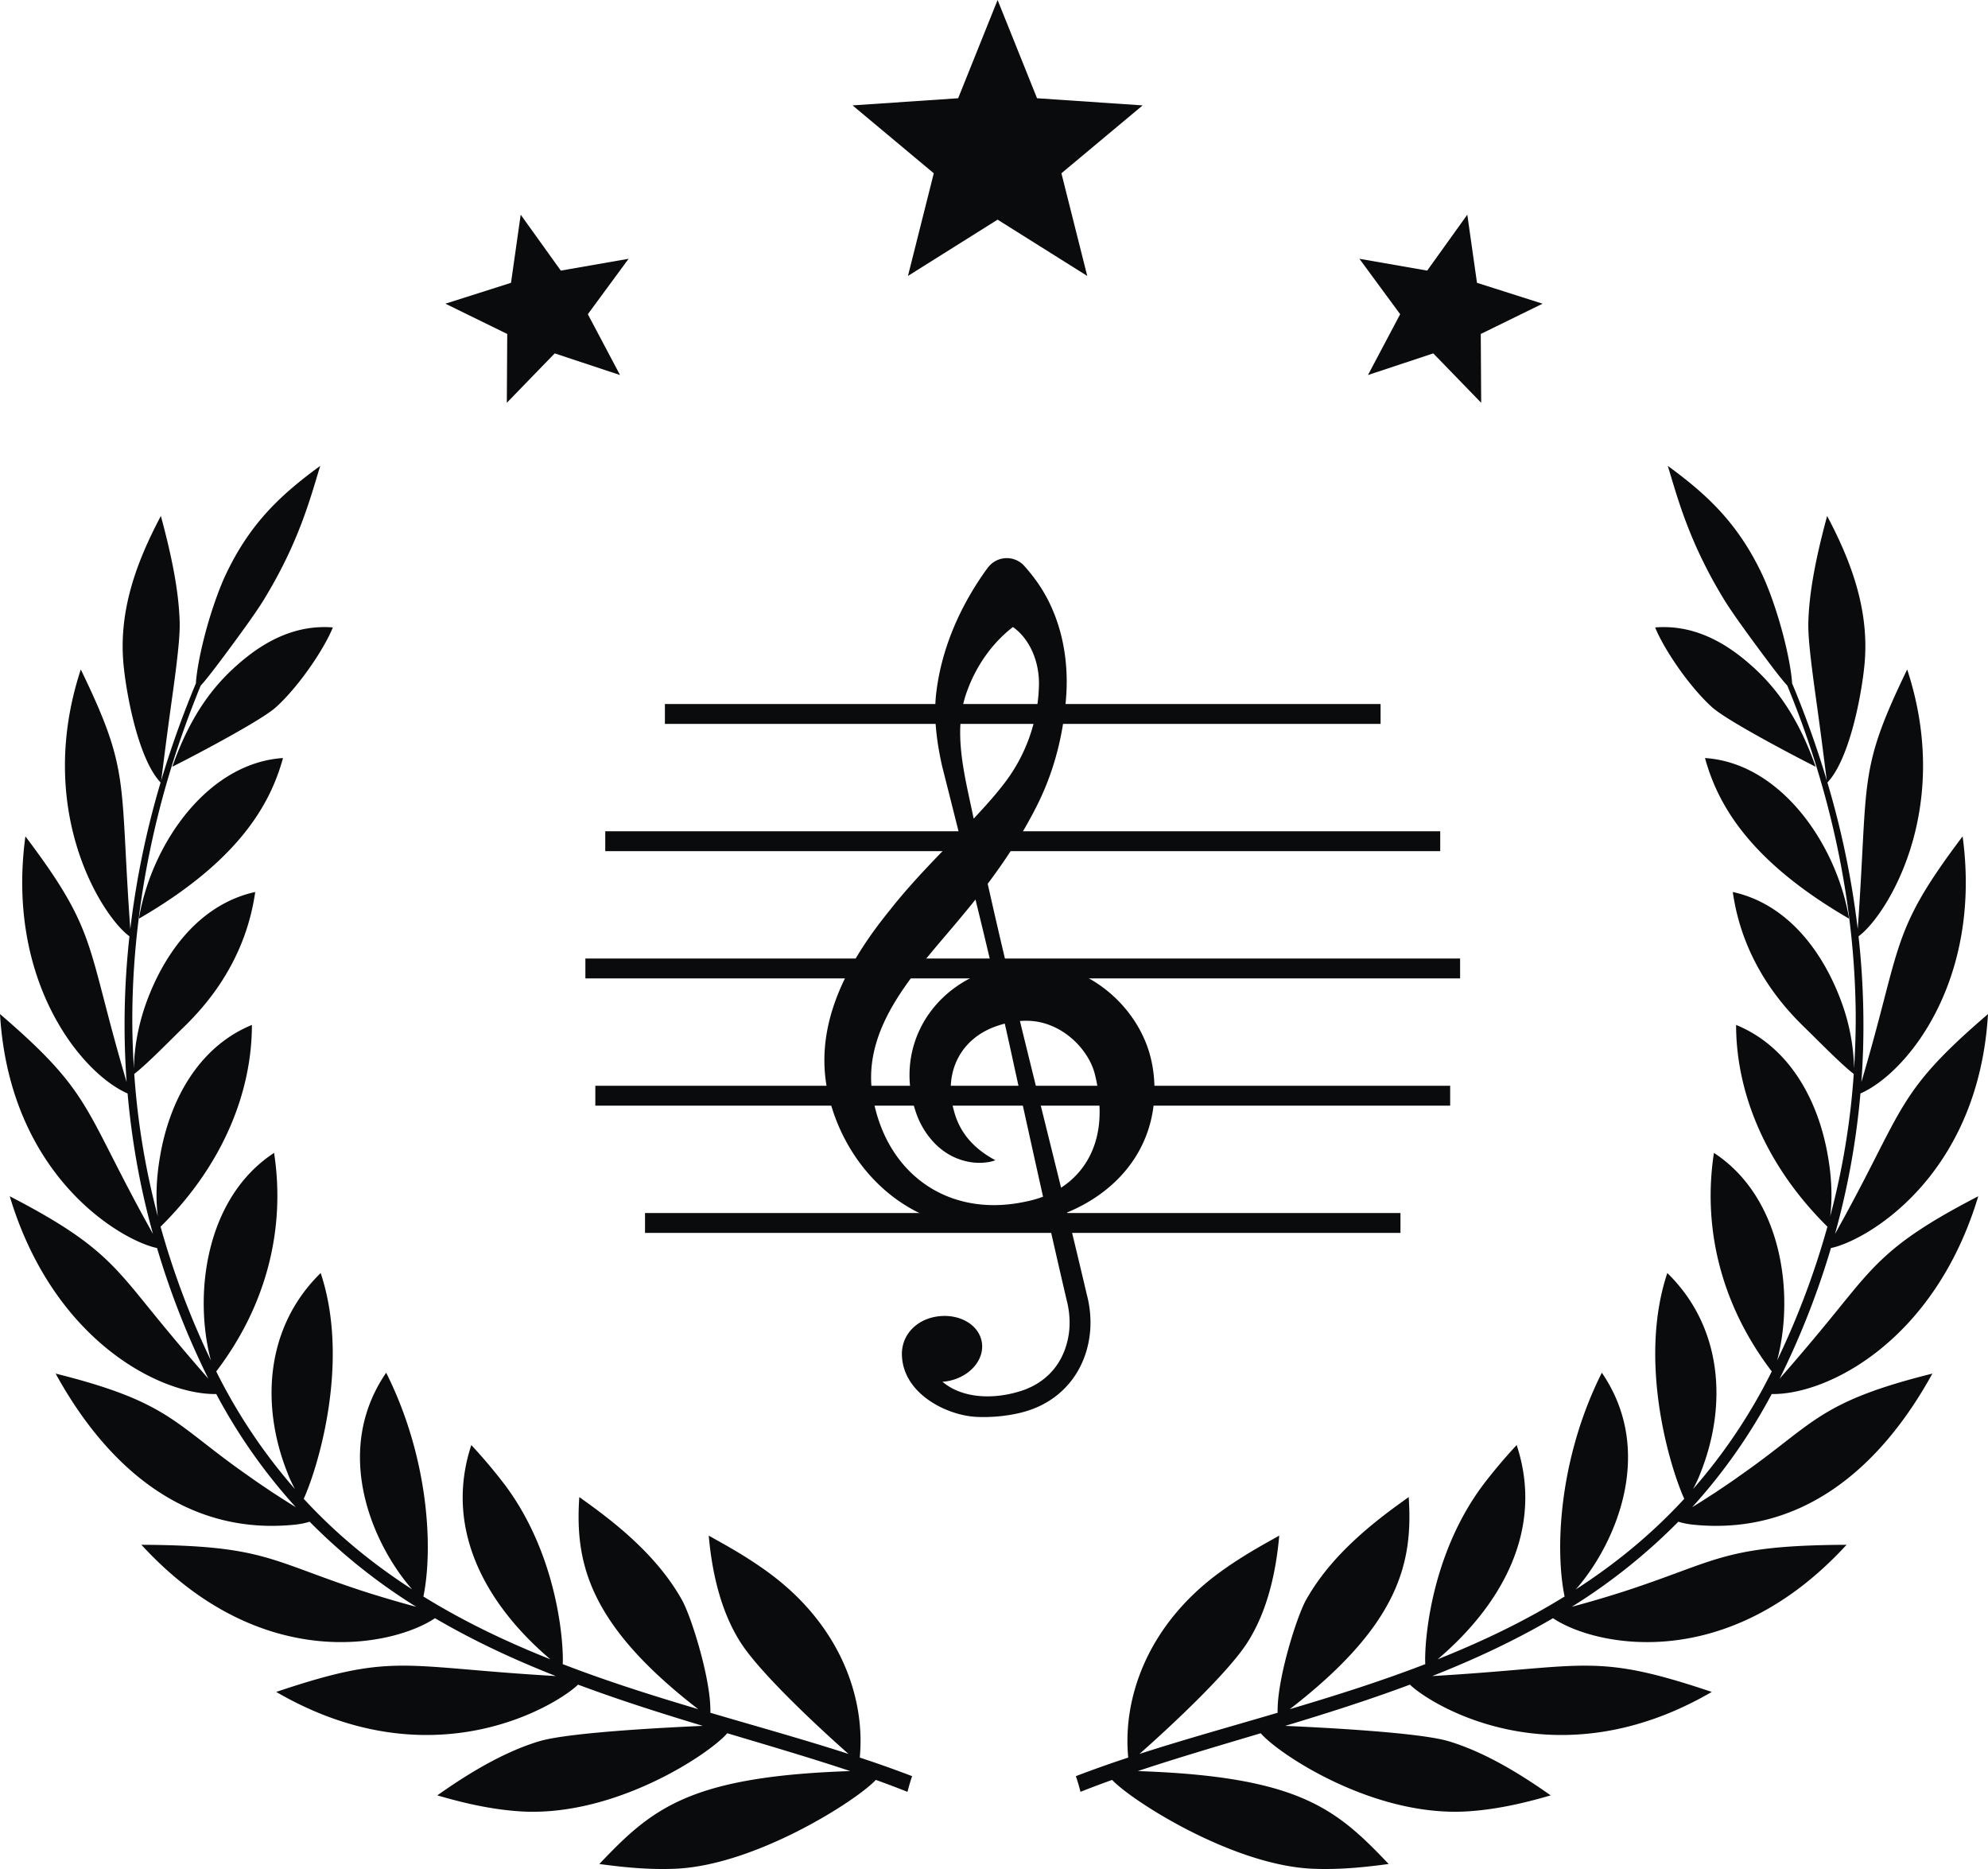 <?xml version="1.0" encoding="UTF-8"?>
<svg xmlns="http://www.w3.org/2000/svg" viewBox="0 0 100 94">
  <g fill="#0a0b0c">
    <path d="M38.616 79.059c-1.185-.86-2.284-1.44-2.965-1.826.187 2.12.695 3.94 1.582 5.342.995 1.583 4.076 4.428 5.449 5.637-2.309-.742-4.478-1.343-6.949-2.07.02-.806-.197-1.927-.478-2.979-.31-1.157-.69-2.229-.959-2.709-.784-1.39-1.832-2.47-2.784-3.316-.957-.843-1.827-1.45-2.372-1.845-.22 3.274.444 6.395 5.982 10.668-2.314-.687-4.554-1.393-6.816-2.265.053-.837-.17-5.366-2.918-9.028a27 27 0 0 0-1.68-1.99c-1.395 4.237.747 8.032 3.975 10.774-2.253-.899-4.353-1.9-6.385-3.157.49-2.383.29-6.946-1.873-11.255-2.735 3.99-.67 8.643 1.307 10.897-1.976-1.277-3.743-2.716-5.384-4.48l-.07-.075c.718-1.58 2.34-6.897.853-11.356-2.794 2.728-3.023 6.679-1.661 10.074.108.29.239.548.363.786l.003.005a27.7 27.7 0 0 1-3.959-5.916c2.595-3.401 3.479-7.284 2.91-10.991-3.465 2.263-4.054 7.15-3.178 10.44a41 41 0 0 1-2.532-6.728c3.2-3.16 4.596-6.855 4.594-10.148-2.689 1.104-4.143 3.799-4.62 6.61-.174.992-.237 2.06-.11 3.025a38 38 0 0 1-1.188-7.171c.493-.375 1.326-1.201 2.147-2.018.63-.638 3.344-2.958 3.938-7.132-2.752.606-4.56 3.002-5.497 5.615-.347.981-.59 2.107-.604 3.263a38 38 0 0 1-.076-3.148c.098-5.33 1.251-10.634 3.21-15.552q.133-.343.225-.558c.3-.324.776-.957 1.295-1.653.689-.93 1.45-1.97 1.867-2.646 1.774-2.893 2.349-5.117 2.85-6.752-1.93 1.41-3.508 2.841-4.746 5.457-.367.77-.807 2.04-1.1 3.212-.234.92-.381 1.773-.408 2.27-.063.151-.15.352-.248.605a49 49 0 0 0-1.499 4.283c.064-.452.225-1.804.435-3.324.114-.838.243-1.727.34-2.547s.173-1.567.155-2.125c-.046-1.563-.408-3.326-.945-5.312-1.226 2.316-2.183 4.842-1.858 7.668.17 1.563.773 4.612 1.844 5.737a44 44 0 0 0-1.524 7.369c-.547-7.597.018-7.878-2.49-13.054-2.35 7.161 1.116 12.463 2.448 13.42a40.3 40.3 0 0 0-.142 7.333c-2.08-7.012-1.408-7.473-5.092-12.359-.983 7.248 2.787 11.9 5.14 12.932.21 2.364.623 4.717 1.277 7.063C4.138 55.702 4.745 55.075 0 51.002c.49 8.2 6.164 11.415 7.9 11.767a41 41 0 0 0 2.58 6.57 114 114 0 0 1-2.315-2.727C5.768 63.708 5.213 62.606.49 60.165c2.19 7.285 7.589 9.993 10.388 9.947a28 28 0 0 0 4.001 5.69l-.176-.107c-.305-.186-.644-.41-1.019-.65-.362-.25-.768-.51-1.163-.799-3.787-2.63-3.925-3.716-9.723-5.162 2.646 4.816 6.637 8.154 12.039 7.598a5 5 0 0 0 .4-.061q.18-.037.338-.088a29.3 29.3 0 0 0 5.361 4.28c-.39-.102-1.58-.432-2.682-.79-4.711-1.541-4.961-2.298-11.14-2.329 6.047 6.594 12.721 5.072 14.767 3.692 1.962 1.15 3.969 2.078 6.076 2.91-7.822-.453-8.093-1.206-14.063.798 7.954 4.621 14.252.553 15.183-.367 2.072.775 4.156 1.434 6.274 2.074-1.578.07-6.704.317-8.226.774-1.639.495-3.329 1.45-5.128 2.722.934.27 2.388.669 4.008.793 4.801.385 9.675-2.865 10.578-3.918 1.883.563 4.15 1.225 6.182 1.903-8.128.273-9.985 1.905-12.618 4.674.897.117 2.282.3 3.796.239 4.055-.158 9.176-3.452 10.112-4.469.564.201 1.087.4 1.592.6.07-.267.145-.53.234-.788a57 57 0 0 0-2.634-.935c.288-2.973-.954-6.665-4.632-9.337Z"></path>
    <path d="M6.986 46.205c5.028-2.913 6.61-5.754 7.25-8.08-3.787.25-6.612 4.299-7.25 8.08M16.743 31.556c-1.841-.145-3.424.657-4.815 1.894a10.1 10.1 0 0 0-1.636 1.833c-.556.8-1.12 1.845-1.624 3.279.343-.164 4.357-2.23 5.202-2.984 1.182-1.063 2.458-2.98 2.873-4.023M99.51 60.165c-4.723 2.441-5.277 3.543-7.675 6.447a112.975 112.975 0 0 1-2.316 2.727 41 41 0 0 0 2.581-6.57c1.737-.352 7.411-3.567 7.9-11.767-4.746 4.073-4.138 4.7-7.695 11.057a39 39 0 0 0 1.278-7.063c2.352-1.032 6.122-5.684 5.14-12.932-3.684 4.886-3.013 5.347-5.093 12.36.182-2.42.12-4.974-.142-7.334 1.332-.957 4.798-6.259 2.447-13.42-2.507 5.176-1.942 5.457-2.488 13.054a44 44 0 0 0-1.525-7.368c1.072-1.126 1.675-4.175 1.845-5.738.324-2.826-.633-5.352-1.859-7.668-.537 1.986-.898 3.749-.944 5.312-.018.558.056 1.306.154 2.125.098.82.226 1.709.34 2.547.21 1.52.371 2.872.435 3.324a49 49 0 0 0-1.498-4.283c-.1-.253-.186-.454-.249-.605-.027-.497-.174-1.35-.408-2.27-.293-1.171-.733-2.441-1.1-3.212-1.238-2.616-2.816-4.047-4.746-5.457.502 1.635 1.076 3.859 2.85 6.752.417.675 1.179 1.716 1.867 2.646.519.696.995 1.329 1.296 1.653q.09.216.225.558c1.958 4.918 3.111 10.221 3.21 15.553.02 1.019-.009 2.071-.077 3.147a10.3 10.3 0 0 0-.604-3.263c-.938-2.612-2.744-5.01-5.497-5.615.594 4.174 3.307 6.494 3.938 7.132.822.816 1.654 1.643 2.147 2.018a38 38 0 0 1-1.187 7.17c.126-.964.064-2.032-.111-3.024-.477-2.811-1.93-5.506-4.62-6.61-.002 3.293 1.395 6.987 4.594 10.148a41 41 0 0 1-2.531 6.728c.876-3.29.286-8.177-3.178-10.44-.57 3.707.315 7.59 2.909 10.991a27.7 27.7 0 0 1-3.959 5.916l.003-.005c.125-.238.255-.496.363-.786 1.362-3.395 1.133-7.346-1.661-10.074-1.488 4.459.135 9.775.852 11.356l-.069.075c-1.641 1.764-3.408 3.203-5.384 4.48 1.977-2.254 4.042-6.906 1.307-10.897-2.162 4.309-2.364 8.872-1.873 11.255-2.032 1.256-4.132 2.258-6.385 3.157 3.228-2.742 5.37-6.537 3.974-10.775a27 27 0 0 0-1.679 1.99c-2.748 3.663-2.97 8.192-2.918 9.03-2.262.871-4.502 1.577-6.816 2.264 5.538-4.273 6.202-7.394 5.982-10.668-.544.395-1.415 1.002-2.372 1.845-.952.845-2 1.926-2.784 3.316-.268.48-.649 1.552-.96 2.71-.28 1.051-.497 2.171-.477 2.978-2.47.727-4.64 1.328-6.949 2.07 1.373-1.209 4.455-4.054 5.45-5.637.886-1.403 1.394-3.223 1.58-5.342-.68.386-1.779.966-2.964 1.826-3.678 2.672-4.92 6.364-4.632 9.337-.848.279-1.736.59-2.634.935.089.257.164.52.234.787a50 50 0 0 1 1.592-.599c.937 1.017 6.057 4.31 10.112 4.469 1.515.061 2.899-.122 3.796-.24-2.633-2.768-4.49-4.4-12.618-4.673 2.031-.678 4.3-1.34 6.182-1.903.904 1.053 5.777 4.303 10.578 3.917 1.62-.123 3.074-.522 4.008-.792-1.8-1.272-3.49-2.227-5.128-2.722-1.522-.457-6.648-.704-8.226-.774 2.118-.64 4.202-1.3 6.274-2.074.93.92 7.23 4.988 15.183.367-5.97-2.004-6.24-1.251-14.063-.797 2.107-.833 4.115-1.762 6.076-2.911 2.046 1.38 8.72 2.902 14.767-3.692-6.178.031-6.429.788-11.14 2.328a56 56 0 0 1-2.682.791 29.3 29.3 0 0 0 5.361-4.28q.158.05.339.088.188.037.4.061c5.402.555 9.392-2.782 12.039-7.598-5.799 1.446-5.937 2.532-9.723 5.162-.396.29-.802.55-1.164.8-.375.238-.714.462-1.019.649l-.176.107a28 28 0 0 0 4-5.69c2.8.046 8.2-2.662 10.39-9.947Z"></path>
    <path d="M93.014 46.205c-.638-3.781-3.463-7.83-7.25-8.08.64 2.326 2.222 5.167 7.25 8.08M88.072 33.45c-1.391-1.237-2.974-2.039-4.815-1.894.415 1.042 1.69 2.96 2.874 4.022.845.755 4.858 2.82 5.2 2.984-.503-1.434-1.067-2.478-1.623-3.28a10 10 0 0 0-1.636-1.831M32.446 61.007h38v1h-38zM29.946 54.607h43v1h-43zM29.446 48.207h44v1h-44zM30.446 41.807h42v1h-42zM33.446 35.407h36v1h-36z"></path>
    <path d="M51.92 48.433a6 6 0 0 0-1.288.123 317 317 0 0 1-.949-4.107c.909-1.21 1.758-2.508 2.436-3.85.863-1.683 1.349-3.525 1.498-5.398.189-2.129-.268-4.383-1.594-6.13a10 10 0 0 0-.528-.64 1.185 1.185 0 0 0-1.8.115l-.09.118c-1.333 1.859-2.276 4.018-2.523 6.295-.12 1.199.048 2.393.301 3.545q.435 1.718.866 3.435c-1.194 1.243-2.421 2.474-3.49 3.839-2.296 2.823-4.114 6.236-2.905 9.959.892 2.851 3.144 5.245 6.123 5.861 1.562.332 3.16.175 4.676-.264l.067-.02c.309 1.37.62 2.726.928 4.045.18.68.214 1.406.045 2.093-.303 1.271-1.174 2.164-2.426 2.533-1.268.386-2.827.377-3.86-.49q.127-.009.255-.031c1.109-.195 1.88-1.079 1.723-1.975s-1.182-1.453-2.293-1.27c-1.02.169-1.77.946-1.723 1.975.09 1.949 2.317 3.014 3.787 3.069.8.037 1.77-.068 2.521-.305 1.882-.591 3.042-2.18 3.168-4.127a5.5 5.5 0 0 0-.174-1.712 453 453 0 0 0-.992-4.139c2.507-1.036 4.333-3.15 4.394-6.04.014-.927-.143-1.867-.524-2.71-.97-2.182-3.213-3.785-5.629-3.797ZM48.668 34.7c.458-1.235 1.243-2.361 2.285-3.165q.224.158.41.361c.651.707.94 1.717.895 2.67a8.4 8.4 0 0 1-1.761 4.858q-.28.364-.58.712-.459.525-.94 1.037c-.427-2.103-1.106-4.404-.309-6.473m-2.616 21.181c.333 1.05 1.116 2.035 2.177 2.413.492.184 1.032.24 1.548.142q.112-.023.22-.057l.072-.027-.066-.035a5 5 0 0 1-.426-.26c-.82-.556-1.36-1.272-1.603-2.232-.522-1.894.35-3.648 2.254-4.25q.155-.053.314-.093.266 1.176.519 2.355c.455 2.065.928 4.214 1.406 6.35a5.5 5.5 0 0 1-.901.253c-3.8.81-6.892-1.324-7.632-5.104-.753-3.72 2.326-6.666 4.514-9.335q.313-.373.621-.76.43 1.75.842 3.503-.355.113-.698.263c-2.734 1.168-4.116 4.032-3.161 6.874Zm9.261.028c.008 1.68-.7 3.022-1.939 3.825-.687-2.793-1.387-5.586-2.069-8.383.426-.034.855 0 1.265.127.99.297 1.846 1.057 2.297 1.981.08.168.143.332.19.505a7.8 7.8 0 0 1 .256 1.945ZM72.097 17.773l2.409 2.485-.021-3.461 3.109-1.523-3.299-1.05-.487-3.427-2.018 2.813-3.41-.595 2.051 2.788-1.62 3.059zM50.181 11.047l-4.509 2.831 1.299-5.163-4.086-3.414 5.312-.36L50.181 0l1.984 4.941 5.312.36-4.086 3.414 1.299 5.163zM27.903 17.773l-2.409 2.485.021-3.461-3.109-1.523 3.299-1.05.487-3.427 2.018 2.813 3.41-.595-2.051 2.788 1.62 3.059z"></path>
  </g>
</svg>
